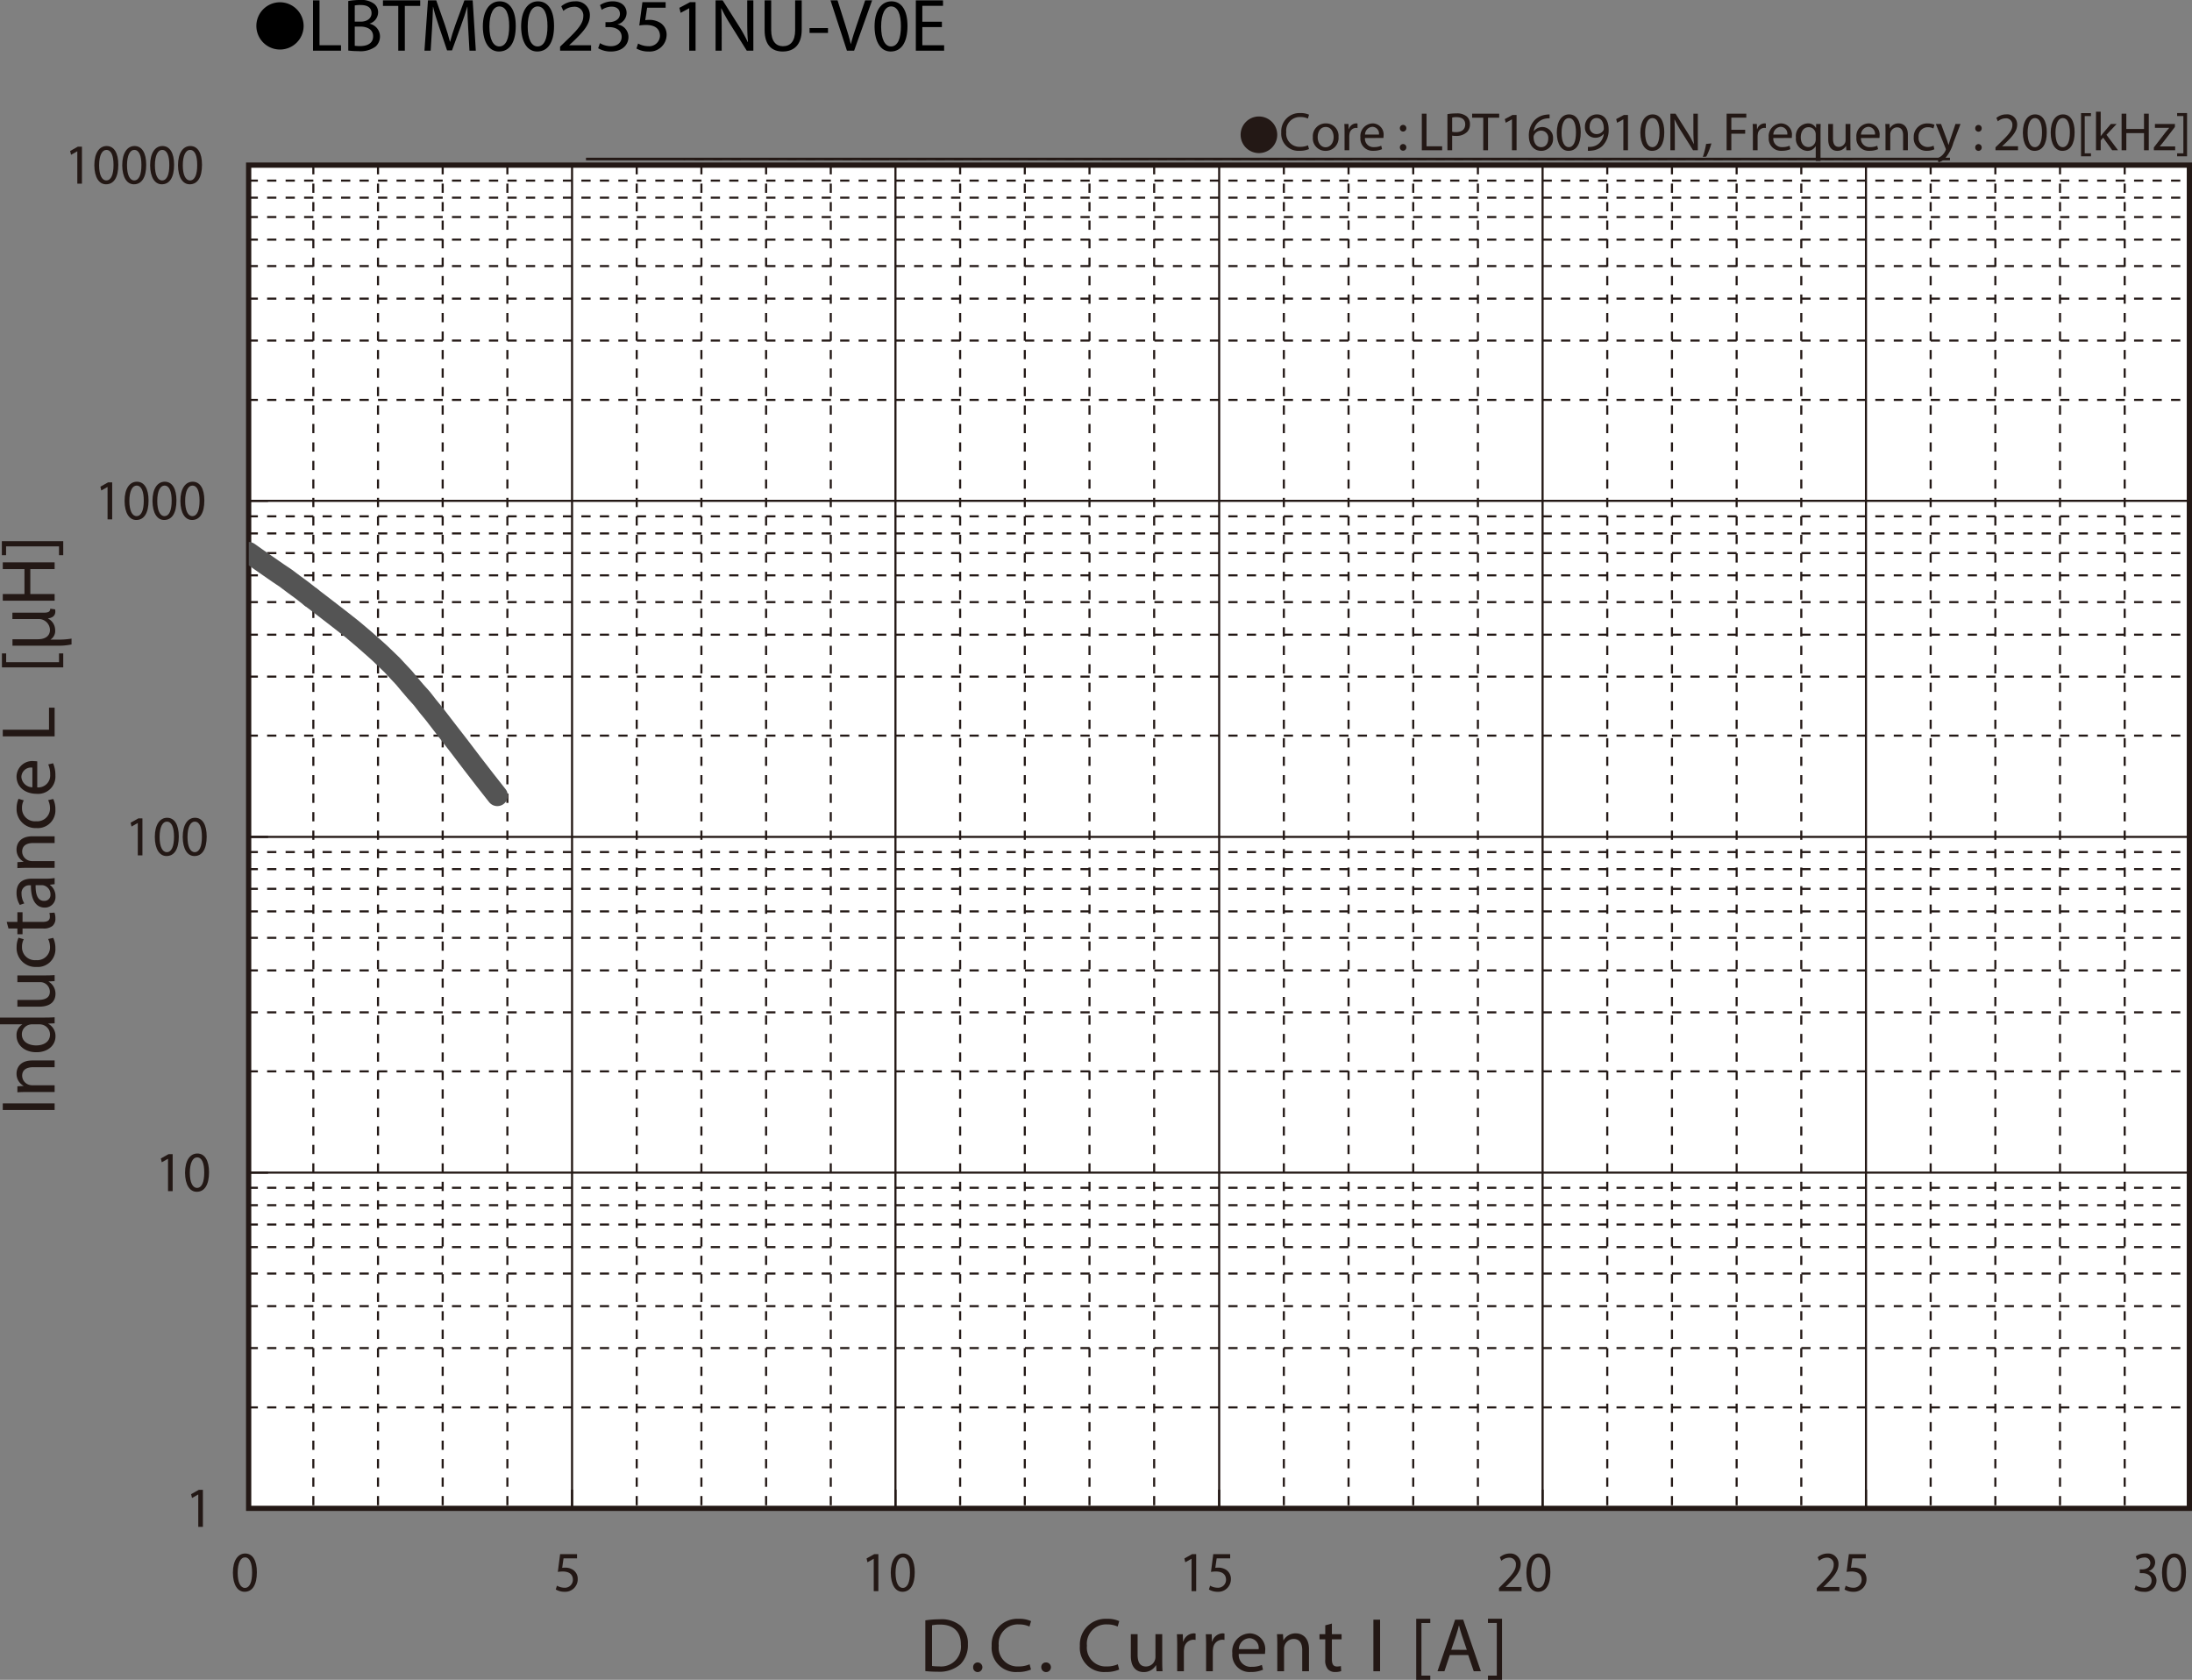 <svg id="レイヤー_1" data-name="レイヤー 1" xmlns="http://www.w3.org/2000/svg" xmlns:xlink="http://www.w3.org/1999/xlink" viewBox="0 0 323.025 247.539">
  <rect x="0" y="0" width="323.025" height="247.539" fill="#808080" stroke="none"/>
  <defs>
    <style>
      .cls-1, .cls-10, .cls-3, .cls-4, .cls-6, .cls-7, .cls-8 {
        fill: none;
      }

      .cls-2 {
        fill: #231815;
      }

      .cls-3, .cls-4, .cls-6, .cls-7, .cls-8 {
        stroke: #231815;
      }

      .cls-3, .cls-4, .cls-6, .cls-7 {
        stroke-miterlimit: 3.864;
      }

      .cls-3 {
        stroke-width: 0.309px;
        stroke-dasharray: 1.365 1.365;
      }

      .cls-4 {
        stroke-width: 0.386px;
      }

      .cls-5 {
        fill: #fff;
      }

      .cls-6, .cls-7 {
        stroke-width: 0.309px;
      }

      .cls-6 {
        stroke-dasharray: 1.362 1.362;
      }

      .cls-10, .cls-8 {
        stroke-linecap: round;
      }

      .cls-8 {
        stroke-miterlimit: 10;
        stroke-width: 0.773px;
      }

      .cls-9 {
        clip-path: url(#clip-path);
      }

      .cls-10 {
        stroke: #545454;
        stroke-linejoin: round;
        stroke-width: 3.09px;
      }
    </style>
    <clipPath id="clip-path" transform="translate(-2.148 -1.737)">
      <rect class="cls-1" x="38.811" y="81.551" width="10.916" height="9.886"/>
    </clipPath>
  </defs>
  <title>TM_DC-Bias4-LBTM002351NU-V0E</title>
  <g>
    <path class="cls-2" d="M187.672,18.901a2.698,2.698,0,1,1-2.699,2.698A2.694,2.694,0,0,1,187.672,18.901Z" transform="translate(-2.148 -1.737)"/>
    <path class="cls-2" d="M195.047,23.702a3.454,3.454,0,0,1-1.424.256,2.518,2.518,0,0,1-2.662-2.727,2.682,2.682,0,0,1,2.814-2.831,2.891,2.891,0,0,1,1.279.24l-.168.568a2.529,2.529,0,0,0-1.087-.224,2.004,2.004,0,0,0-2.103,2.223,1.959,1.959,0,0,0,2.07,2.167,2.782,2.782,0,0,0,1.135-.224Z" transform="translate(-2.148 -1.737)"/>
    <path class="cls-2" d="M199.399,21.911a1.891,1.891,0,0,1-1.927,2.055,1.84,1.84,0,0,1-1.855-1.991,1.89,1.89,0,0,1,1.919-2.055A1.833,1.833,0,0,1,199.399,21.911Zm-3.07.04c0,.847.487,1.487,1.175,1.487.672,0,1.176-.631,1.176-1.503,0-.656-.328-1.487-1.159-1.487C196.688,20.448,196.329,21.215,196.329,21.951Z" transform="translate(-2.148 -1.737)"/>
    <path class="cls-2" d="M200.289,21.215c0-.456-.008-.848-.032-1.208h.616l.023.76h.031A1.163,1.163,0,0,1,202,19.92a.746.746,0,0,1,.199.024v.664A1.042,1.042,0,0,0,201.96,20.584a.986.986,0,0,0-.943.903,1.914,1.914,0,0,0-.032.328v2.063h-.695Z" transform="translate(-2.148 -1.737)"/>
    <path class="cls-2" d="M203.297,22.071a1.239,1.239,0,0,0,1.327,1.343,2.545,2.545,0,0,0,1.071-.2l.12.503a3.128,3.128,0,0,1-1.287.24,1.797,1.797,0,0,1-1.903-1.951,1.879,1.879,0,0,1,1.814-2.087,1.64,1.64,0,0,1,1.6,1.823,2.707,2.707,0,0,1-.023.328Zm2.062-.503a1.002,1.002,0,0,0-.975-1.144,1.166,1.166,0,0,0-1.08,1.144Z" transform="translate(-2.148 -1.737)"/>
    <path class="cls-2" d="M208.44,20.647a.477.477,0,1,1,.952,0,.476.476,0,1,1-.952,0Zm0,2.823a.477.477,0,1,1,.952,0,.476.476,0,1,1-.952,0Z" transform="translate(-2.148 -1.737)"/>
    <path class="cls-2" d="M211.673,18.489h.695v4.806h2.303v.584h-2.998Z" transform="translate(-2.148 -1.737)"/>
    <path class="cls-2" d="M215.448,18.553a8.103,8.103,0,0,1,1.335-.104,2.218,2.218,0,0,1,1.512.448,1.449,1.449,0,0,1,.472,1.127,1.587,1.587,0,0,1-.415,1.151,2.237,2.237,0,0,1-1.648.592,2.387,2.387,0,0,1-.559-.048v2.159h-.696Zm.696,2.599a2.324,2.324,0,0,0,.575.056c.84,0,1.352-.408,1.352-1.151,0-.712-.504-1.056-1.271-1.056a2.893,2.893,0,0,0-.655.056Z" transform="translate(-2.148 -1.737)"/>
    <path class="cls-2" d="M220.728,19.081h-1.639v-.592h3.989v.592h-1.646v4.797h-.704Z" transform="translate(-2.148 -1.737)"/>
    <path class="cls-2" d="M224.96,19.336h-.017l-.903.488-.136-.536,1.135-.608h.6v5.197H224.96Z" transform="translate(-2.148 -1.737)"/>
    <path class="cls-2" d="M230.503,19.177a2.546,2.546,0,0,0-.528.032,2.113,2.113,0,0,0-1.807,1.847h.024a1.584,1.584,0,0,1,2.822,1.079,1.738,1.738,0,0,1-1.728,1.831c-1.111,0-1.838-.863-1.838-2.215a3.268,3.268,0,0,1,.879-2.343,2.83,2.83,0,0,1,1.663-.768,3.413,3.413,0,0,1,.512-.04Zm-.2,2.998a1.056,1.056,0,0,0-1.071-1.191,1.157,1.157,0,0,0-1.007.64.592.592,0,0,0-.08.312c.016.855.407,1.487,1.143,1.487C229.896,23.422,230.303,22.918,230.303,22.175Z" transform="translate(-2.148 -1.737)"/>
    <path class="cls-2" d="M235.094,21.224c0,1.767-.655,2.742-1.807,2.742-1.016,0-1.703-.951-1.719-2.67,0-1.743.752-2.703,1.807-2.703C234.471,18.593,235.094,19.568,235.094,21.224Zm-2.822.08c0,1.352.416,2.119,1.056,2.119.72,0,1.063-.84,1.063-2.167,0-1.279-.328-2.119-1.056-2.119C232.72,19.137,232.271,19.888,232.271,21.303Z" transform="translate(-2.148 -1.737)"/>
    <path class="cls-2" d="M236.152,23.382a2.929,2.929,0,0,0,.567-.024,1.96,1.96,0,0,0,1.087-.504,2.28,2.28,0,0,0,.688-1.383h-.023a1.524,1.524,0,0,1-1.224.56,1.505,1.505,0,0,1-1.535-1.591,1.782,1.782,0,0,1,1.775-1.847c1.063,0,1.719.864,1.719,2.191a3.283,3.283,0,0,1-.895,2.438,2.595,2.595,0,0,1-1.512.696,3.276,3.276,0,0,1-.646.04Zm.256-2.991a.999.999,0,0,0,.999,1.104,1.164,1.164,0,0,0,1.023-.543.464.464,0,0,0,.063-.256c0-.888-.327-1.567-1.062-1.567C236.832,19.128,236.408,19.656,236.408,20.392Z" transform="translate(-2.148 -1.737)"/>
    <path class="cls-2" d="M241.375,19.336h-.016l-.904.488-.135-.536,1.135-.608h.6v5.197H241.375Z" transform="translate(-2.148 -1.737)"/>
    <path class="cls-2" d="M247.406,21.224c0,1.767-.656,2.742-1.807,2.742-1.016,0-1.703-.951-1.72-2.67,0-1.743.752-2.703,1.808-2.703C246.783,18.593,247.406,19.568,247.406,21.224Zm-2.822.08c0,1.352.416,2.119,1.055,2.119.721,0,1.064-.84,1.064-2.167,0-1.279-.328-2.119-1.057-2.119C245.031,19.137,244.584,19.888,244.584,21.303Z" transform="translate(-2.148 -1.737)"/>
    <path class="cls-2" d="M248.304,23.878V18.489h.759L250.79,21.215a15.327,15.327,0,0,1,.968,1.751l.016-.008c-.064-.72-.08-1.375-.08-2.215V18.489h.656v5.389h-.704l-1.711-2.734a16.966,16.966,0,0,1-1.007-1.799l-.024.008c.04.68.056,1.327.056,2.223v2.303Z" transform="translate(-2.148 -1.737)"/>
    <path class="cls-2" d="M253.088,24.861a11.504,11.504,0,0,0,.479-1.911l.784-.08a9.746,9.746,0,0,1-.76,1.943Z" transform="translate(-2.148 -1.737)"/>
    <path class="cls-2" d="M256.592,18.489h2.902v.584h-2.207v1.791h2.039v.576h-2.039v2.438h-.695Z" transform="translate(-2.148 -1.737)"/>
    <path class="cls-2" d="M260.463,21.215c0-.456-.008-.848-.031-1.208h.615l.024.76h.032a1.161,1.161,0,0,1,1.071-.848.764.764,0,0,1,.2.024v.664a1.057,1.057,0,0,0-.24-.024.986.986,0,0,0-.943.903,2.017,2.017,0,0,0-.032.328v2.063h-.696Z" transform="translate(-2.148 -1.737)"/>
    <path class="cls-2" d="M263.471,22.071a1.24,1.24,0,0,0,1.328,1.343,2.54,2.54,0,0,0,1.07-.2l.121.503a3.13,3.13,0,0,1-1.288.24,1.798,1.798,0,0,1-1.903-1.951,1.879,1.879,0,0,1,1.815-2.087,1.639,1.639,0,0,1,1.599,1.823,2.704,2.704,0,0,1-.023.328Zm2.063-.503a1.002,1.002,0,0,0-.976-1.144,1.167,1.167,0,0,0-1.08,1.144Z" transform="translate(-2.148 -1.737)"/>
    <path class="cls-2" d="M269.726,23.278H269.709a1.375,1.375,0,0,1-1.263.688,1.765,1.765,0,0,1-1.64-1.959,1.854,1.854,0,0,1,1.752-2.087,1.272,1.272,0,0,1,1.191.672h.016l.023-.584h.664c-.016.328-.023.664-.023,1.063v4.39h-.704Zm0-1.703a1.18,1.18,0,0,0-.032-.296,1.028,1.028,0,0,0-1.008-.799c-.727,0-1.166.616-1.166,1.487,0,.768.367,1.439,1.143,1.439a1.048,1.048,0,0,0,1.008-.768,1.21,1.21,0,0,0,.056-.336Z" transform="translate(-2.148 -1.737)"/>
    <path class="cls-2" d="M274.829,22.822c0,.4.009.752.032,1.056h-.624l-.04-.632h-.016a1.455,1.455,0,0,1-1.279.72c-.607,0-1.336-.336-1.336-1.695V20.008h.704v2.143c0,.736.224,1.231.864,1.231a1.018,1.018,0,0,0,.927-.64,1.028,1.028,0,0,0,.063-.36v-2.375h.704Z" transform="translate(-2.148 -1.737)"/>
    <path class="cls-2" d="M276.391,22.071a1.24,1.24,0,0,0,1.328,1.343,2.54,2.54,0,0,0,1.07-.2l.121.503a3.13,3.13,0,0,1-1.288.24,1.798,1.798,0,0,1-1.903-1.951,1.879,1.879,0,0,1,1.815-2.087,1.639,1.639,0,0,1,1.599,1.823,2.707,2.707,0,0,1-.023.328Zm2.063-.503a1.002,1.002,0,0,0-.976-1.144,1.167,1.167,0,0,0-1.08,1.144Z" transform="translate(-2.148 -1.737)"/>
    <path class="cls-2" d="M280.007,21.056c0-.4-.008-.728-.032-1.048h.624l.04.64h.016a1.425,1.425,0,0,1,1.279-.728c.536,0,1.367.32,1.367,1.647v2.311h-.703V21.647c0-.624-.232-1.143-.896-1.143a1.031,1.031,0,0,0-.991,1.047v2.327h-.704Z" transform="translate(-2.148 -1.737)"/>
    <path class="cls-2" d="M287.205,23.734a2.586,2.586,0,0,1-1.111.224,1.839,1.839,0,0,1-1.927-1.975,1.966,1.966,0,0,1,2.079-2.055,2.358,2.358,0,0,1,.976.2l-.16.544a1.628,1.628,0,0,0-.815-.184,1.339,1.339,0,0,0-1.367,1.463,1.327,1.327,0,0,0,1.344,1.447,1.997,1.997,0,0,0,.863-.192Z" transform="translate(-2.148 -1.737)"/>
    <path class="cls-2" d="M288.19,20.008l.848,2.287c.088.256.185.56.248.792h.016c.072-.232.152-.528.248-.808l.768-2.271h.743l-1.055,2.759a5.888,5.888,0,0,1-1.328,2.423,1.909,1.909,0,0,1-.863.456l-.176-.592a1.858,1.858,0,0,0,.615-.344,2.12,2.12,0,0,0,.592-.784.481.481,0,0,0,.057-.168.602.602,0,0,0-.048-.184l-1.432-3.566Z" transform="translate(-2.148 -1.737)"/>
    <path class="cls-2" d="M293.23,20.647a.476.476,0,1,1,.951,0,.476.476,0,1,1-.951,0Zm0,2.823a.476.476,0,1,1,.951,0,.476.476,0,1,1-.951,0Z" transform="translate(-2.148 -1.737)"/>
    <path class="cls-2" d="M296.215,23.878v-.432l.552-.536c1.327-1.264,1.927-1.935,1.935-2.719a.927.927,0,0,0-1.031-1.015,1.772,1.772,0,0,0-1.104.439l-.224-.496a2.284,2.284,0,0,1,1.472-.528,1.462,1.462,0,0,1,1.591,1.511c0,.959-.696,1.735-1.791,2.791l-.416.384v.016h2.335v.584Z" transform="translate(-2.148 -1.737)"/>
    <path class="cls-2" d="M303.773,21.224c0,1.767-.656,2.742-1.808,2.742-1.016,0-1.703-.951-1.719-2.67,0-1.743.751-2.703,1.807-2.703C303.149,18.593,303.773,19.568,303.773,21.224Zm-2.823.08c0,1.352.416,2.119,1.056,2.119.72,0,1.063-.84,1.063-2.167,0-1.279-.328-2.119-1.056-2.119C301.398,19.137,300.95,19.888,300.95,21.303Z" transform="translate(-2.148 -1.737)"/>
    <path class="cls-2" d="M307.877,21.224c0,1.767-.656,2.742-1.808,2.742-1.016,0-1.703-.951-1.719-2.67,0-1.743.751-2.703,1.807-2.703C307.253,18.593,307.877,19.568,307.877,21.224Zm-2.823.08c0,1.352.416,2.119,1.056,2.119.72,0,1.063-.84,1.063-2.167,0-1.279-.328-2.119-1.056-2.119C305.502,19.137,305.054,19.888,305.054,21.303Z" transform="translate(-2.148 -1.737)"/>
    <path class="cls-2" d="M308.822,24.773V18.401h1.463v.44h-.92V24.334h.92v.44Z" transform="translate(-2.148 -1.737)"/>
    <path class="cls-2" d="M311.718,21.783h.017c.096-.136.231-.304.344-.44l1.135-1.335h.848l-1.495,1.591,1.703,2.279h-.855l-1.335-1.855-.36.4v1.455h-.696V18.201h.696Z" transform="translate(-2.148 -1.737)"/>
    <path class="cls-2" d="M315.494,18.489v2.255h2.605V18.489h.704v5.389h-.704V21.352h-2.605v2.526h-.696V18.489Z" transform="translate(-2.148 -1.737)"/>
    <path class="cls-2" d="M319.551,23.47l1.75-2.279c.168-.208.328-.392.504-.6v-.016H319.71v-.568h2.95l-.008.44-1.727,2.247c-.16.216-.32.408-.496.608v.016h2.263v.56h-3.142Z" transform="translate(-2.148 -1.737)"/>
    <path class="cls-2" d="M324.445,18.393v6.38h-1.463V24.334h.92v-5.501h-.92v-.439Z" transform="translate(-2.148 -1.737)"/>
  </g>
  <path class="cls-3" d="M303.836,25.172m-28.706,0-28.711,0-28.707,0-28.708,0-28.707,0-28.708,0-28.71,0" transform="translate(-2.148 -1.737)"/>
  <path class="cls-4" d="M318.215,25.172m-28.709,0-28.707,0-28.71,0-28.707,0-28.71,0-28.755,0-28.708,0-28.708,0" transform="translate(-2.148 -1.737)"/>
  <rect class="cls-5" x="36.665" y="24.357" width="286.009" height="197.93"/>
  <path class="cls-6" d="M38.789,28.352H324.787M38.789,30.869H324.787M38.789,33.721H324.787M38.789,37.049H324.787M38.789,40.945H324.787M38.789,45.746H324.787M38.789,51.923H324.787M38.789,60.667H324.787M38.789,77.823H324.787M38.789,80.344H324.787M38.789,83.242H324.787M38.789,86.521H324.787m-285.998,3.943H324.787M38.789,95.265H324.787M38.789,101.444H324.787M38.789,110.139H324.787M38.789,127.294H324.787M38.789,129.815H324.787M38.789,132.715H324.787m-285.998,3.326H324.787M38.789,139.938H324.787M38.789,144.737H324.787M38.789,150.917H324.787M38.789,159.613H324.787M38.789,176.769H324.787M38.789,179.335H324.787M38.789,182.186H324.787m-285.998,3.326H324.787M38.789,189.41H324.787M38.789,194.21H324.787M38.789,200.39H324.787M38.789,209.133H324.787" transform="translate(-2.148 -1.737)"/>
  <path class="cls-7" d="M38.789,26.069H324.787M38.789,75.541H324.787M38.789,125.062H324.787M38.789,174.535H324.787" transform="translate(-2.148 -1.737)"/>
  <path class="cls-6" d="M315.255,26.069V224.008m-9.532-197.939V224.008M296.193,26.069V224.008M286.66,26.069V224.008M267.597,26.069V224.008M258.068,26.069V224.008m-9.533-197.939V224.008m-9.532-197.939V224.008M219.939,26.069V224.008M210.408,26.069V224.008M200.877,26.069V224.008M191.345,26.069V224.008M172.232,26.069V224.008M162.701,26.069V224.008m-9.532-197.939V224.008M143.639,26.069V224.008M124.574,26.069V224.008M115.044,26.069V224.008M105.51,26.069V224.008m-9.532-197.939V224.008M76.917,26.069V224.008M67.384,26.069V224.008M57.854,26.069V224.008m-9.532-197.939V224.008" transform="translate(-2.148 -1.737)"/>
  <path class="cls-7" d="M324.787,26.069V224.008M277.129,26.069V224.008M229.472,26.069V224.008M181.812,26.069V224.008M134.107,26.069V224.008M86.449,26.069V224.008" transform="translate(-2.148 -1.737)"/>
  <rect class="cls-8" x="36.643" y="24.332" width="285.995" height="197.939"/>
  <path class="cls-7" d="M38.789,26.069V224.008m0,0h2.866m-2.866-49.473h2.866m-2.866-49.473h2.866M38.789,75.541h2.866M38.789,26.069h2.866M38.789,224.008H324.787m-285.998,0v-2.756m47.66,2.756v-2.756m47.657,2.756v-2.756m47.705,2.756v-2.756m47.66,2.756v-2.756m47.657,2.756v-2.756m47.657,2.756v-2.756" transform="translate(-2.148 -1.737)"/>
  <g class="cls-9">
    <polyline class="cls-10" points="36.64 81.411 37.778 82.218 38.865 82.977 40.988 84.45 42.124 85.212 43.259 86.066 44.494 86.97 45.827 88.016"/>
  </g>
  <path class="cls-10" d="M47.975,89.753l1.433,1.092,1.481,1.142,1.534,1.188,1.628,1.282,1.631,1.377,1.679,1.475.839.76,1.727,1.663.838.904m0,0,.891.949.839,1.001.889,1.045.938,1.045.89,1.142.938,1.139,1.827,2.377,1.877,2.423,1.879,2.472,1.874,2.423,1.829,2.328" transform="translate(-2.148 -1.737)"/>
  <path class="cls-2" d="M31.365,221.969h-.016l-.905.512-.136-.562,1.138-.638h.601v5.455h-.681Z" transform="translate(-2.148 -1.737)"/>
  <g>
    <path class="cls-2" d="M26.909,172.499h-.016l-.905.512-.136-.562,1.138-.638h.601v5.455h-.681Z" transform="translate(-2.148 -1.737)"/>
    <path class="cls-2" d="M32.951,174.479c0,1.854-.657,2.879-1.811,2.879-1.018,0-1.707-.999-1.722-2.804,0-1.829.753-2.836,1.81-2.836C32.326,171.719,32.951,172.742,32.951,174.479Zm-2.828.084c0,1.418.417,2.224,1.058,2.224.721,0,1.065-.881,1.065-2.274,0-1.343-.329-2.224-1.058-2.224C30.572,172.289,30.123,173.078,30.123,174.563Z" transform="translate(-2.148 -1.737)"/>
  </g>
  <g>
    <path class="cls-2" d="M22.454,123.023H22.438l-.905.512-.136-.562,1.138-.638h.601V127.79H22.454Z" transform="translate(-2.148 -1.737)"/>
    <path class="cls-2" d="M28.496,125.004c0,1.854-.657,2.879-1.811,2.879-1.018,0-1.707-.999-1.722-2.804,0-1.829.753-2.836,1.81-2.836C27.871,122.243,28.496,123.267,28.496,125.004Zm-2.828.084c0,1.418.417,2.224,1.058,2.224.721,0,1.065-.881,1.065-2.274,0-1.343-.329-2.224-1.058-2.224C26.117,122.813,25.668,123.602,25.668,125.088Z" transform="translate(-2.148 -1.737)"/>
    <path class="cls-2" d="M32.607,125.004c0,1.854-.657,2.879-1.811,2.879-1.018,0-1.707-.999-1.722-2.804,0-1.829.753-2.836,1.81-2.836C31.982,122.243,32.607,123.267,32.607,125.004Zm-2.828.084c0,1.418.416,2.224,1.058,2.224.721,0,1.065-.881,1.065-2.274,0-1.343-.329-2.224-1.058-2.224C30.228,122.813,29.779,123.602,29.779,125.088Z" transform="translate(-2.148 -1.737)"/>
  </g>
  <g>
    <path class="cls-2" d="M17.998,73.504h-.016l-.905.512-.136-.562,1.138-.638h.601v5.455h-.681Z" transform="translate(-2.148 -1.737)"/>
    <path class="cls-2" d="M24.04,75.484c0,1.854-.657,2.878-1.811,2.878-1.018,0-1.707-.999-1.722-2.803,0-1.829.753-2.836,1.81-2.836C23.415,72.723,24.04,73.747,24.04,75.484Zm-2.828.084c0,1.418.417,2.224,1.058,2.224.721,0,1.065-.881,1.065-2.274,0-1.343-.329-2.224-1.058-2.224C21.661,73.294,21.212,74.083,21.212,75.568Z" transform="translate(-2.148 -1.737)"/>
    <path class="cls-2" d="M28.151,75.484c0,1.854-.657,2.878-1.811,2.878-1.018,0-1.707-.999-1.722-2.803,0-1.829.753-2.836,1.81-2.836C27.526,72.723,28.151,73.747,28.151,75.484Zm-2.828.084c0,1.418.417,2.224,1.058,2.224.721,0,1.065-.881,1.065-2.274,0-1.343-.329-2.224-1.058-2.224C25.771,73.294,25.323,74.083,25.323,75.568Z" transform="translate(-2.148 -1.737)"/>
    <path class="cls-2" d="M32.262,75.484c0,1.854-.657,2.878-1.811,2.878-1.018,0-1.707-.999-1.722-2.803,0-1.829.753-2.836,1.81-2.836C31.637,72.723,32.262,73.747,32.262,75.484Zm-2.828.084c0,1.418.417,2.224,1.058,2.224.721,0,1.065-.881,1.065-2.274,0-1.343-.329-2.224-1.058-2.224C29.883,73.294,29.434,74.083,29.434,75.568Z" transform="translate(-2.148 -1.737)"/>
  </g>
  <g>
    <path class="cls-2" d="M13.541,24.036H13.525l-.905.512-.136-.562,1.138-.638h.601v5.455H13.541Z" transform="translate(-2.148 -1.737)"/>
    <path class="cls-2" d="M19.583,26.017c0,1.854-.657,2.878-1.811,2.878-1.018,0-1.707-.999-1.722-2.803,0-1.829.753-2.836,1.81-2.836C18.958,23.255,19.583,24.279,19.583,26.017Zm-2.828.084c0,1.418.417,2.224,1.058,2.224.721,0,1.065-.881,1.065-2.274,0-1.343-.329-2.224-1.058-2.224C17.204,23.826,16.755,24.615,16.755,26.101Z" transform="translate(-2.148 -1.737)"/>
    <path class="cls-2" d="M23.694,26.017c0,1.854-.657,2.878-1.811,2.878-1.018,0-1.707-.999-1.722-2.803,0-1.829.753-2.836,1.81-2.836C23.069,23.255,23.694,24.279,23.694,26.017Zm-2.828.084c0,1.418.417,2.224,1.058,2.224.721,0,1.065-.881,1.065-2.274,0-1.343-.329-2.224-1.058-2.224C21.314,23.826,20.866,24.615,20.866,26.101Z" transform="translate(-2.148 -1.737)"/>
    <path class="cls-2" d="M27.805,26.017c0,1.854-.657,2.878-1.811,2.878-1.018,0-1.707-.999-1.722-2.803,0-1.829.753-2.836,1.81-2.836C27.18,23.255,27.805,24.279,27.805,26.017Zm-2.828.084c0,1.418.416,2.224,1.058,2.224.721,0,1.065-.881,1.065-2.274,0-1.343-.329-2.224-1.058-2.224C25.426,23.826,24.977,24.615,24.977,26.101Z" transform="translate(-2.148 -1.737)"/>
    <path class="cls-2" d="M31.916,26.017c0,1.854-.657,2.878-1.811,2.878-1.018,0-1.707-.999-1.722-2.803,0-1.829.753-2.836,1.81-2.836C31.291,23.255,31.916,24.279,31.916,26.017Zm-2.828.084c0,1.418.417,2.224,1.058,2.224.721,0,1.065-.881,1.065-2.274,0-1.343-.329-2.224-1.058-2.224C29.537,23.826,29.088,24.615,29.088,26.101Z" transform="translate(-2.148 -1.737)"/>
  </g>
  <g>
    <path class="cls-2" d="M138.511,240.514a14.261,14.261,0,0,1,2.098-.157,4.391,4.391,0,0,1,3.095.947,3.488,3.488,0,0,1,1.077,2.729,4.009,4.009,0,0,1-1.1,2.954,4.721,4.721,0,0,1-3.379,1.094,15.958,15.958,0,0,1-1.791-.09Zm.986,6.721a6.28,6.28,0,0,0,.998.057,2.93,2.93,0,0,0,3.254-3.225c.011-1.793-1.01-2.933-3.096-2.933a5.686,5.686,0,0,0-1.156.102Z" transform="translate(-2.148 -1.737)"/>
    <path class="cls-2" d="M145.558,247.427a.668.668,0,0,1,.681-.711.711.711,0,0,1-.012,1.421A.666.666,0,0,1,145.558,247.427Z" transform="translate(-2.148 -1.737)"/>
    <path class="cls-2" d="M154.081,247.765a4.912,4.912,0,0,1-2.018.36,3.561,3.561,0,0,1-3.775-3.845,3.793,3.793,0,0,1,3.99-3.992,4.109,4.109,0,0,1,1.814.339l-.238.801a3.605,3.605,0,0,0-1.542-.316,2.833,2.833,0,0,0-2.981,3.135,2.77,2.77,0,0,0,2.937,3.057,3.952,3.952,0,0,0,1.609-.316Z" transform="translate(-2.148 -1.737)"/>
    <path class="cls-2" d="M155.595,247.427a.669.669,0,0,1,.681-.711.711.711,0,1,1-.681.711Z" transform="translate(-2.148 -1.737)"/>
    <path class="cls-2" d="M167.076,247.765a4.921,4.921,0,0,1-2.019.36,3.561,3.561,0,0,1-3.775-3.845,3.793,3.793,0,0,1,3.991-3.992,4.104,4.104,0,0,1,1.813.339l-.238.801a3.601,3.601,0,0,0-1.541-.316,2.834,2.834,0,0,0-2.982,3.135,2.77,2.77,0,0,0,2.937,3.057,3.96,3.96,0,0,0,1.61-.316Z" transform="translate(-2.148 -1.737)"/>
    <path class="cls-2" d="M173.42,246.524c0,.563.011,1.06.045,1.488h-.885l-.057-.891H172.501a2.066,2.066,0,0,1-1.813,1.015c-.862,0-1.894-.474-1.894-2.391v-3.191h.998v3.022c0,1.037.317,1.736,1.224,1.736a1.398,1.398,0,0,0,1.406-1.409v-3.35h.998Z" transform="translate(-2.148 -1.737)"/>
    <path class="cls-2" d="M175.626,244.258c0-.643-.012-1.195-.046-1.703h.873l.034,1.071h.045a1.646,1.646,0,0,1,1.52-1.195,1.082,1.082,0,0,1,.283.034v.936a1.511,1.511,0,0,0-.34-.033,1.396,1.396,0,0,0-1.338,1.273,2.818,2.818,0,0,0-.045.463v2.909H175.626Z" transform="translate(-2.148 -1.737)"/>
    <path class="cls-2" d="M179.886,244.258c0-.643-.012-1.195-.046-1.703h.873l.034,1.071h.045a1.646,1.646,0,0,1,1.52-1.195,1.082,1.082,0,0,1,.283.034v.936a1.511,1.511,0,0,0-.34-.033,1.396,1.396,0,0,0-1.338,1.273,2.818,2.818,0,0,0-.045.463v2.909h-.986Z" transform="translate(-2.148 -1.737)"/>
    <path class="cls-2" d="M184.701,245.464a1.753,1.753,0,0,0,1.882,1.895,3.634,3.634,0,0,0,1.519-.281l.171.71a4.466,4.466,0,0,1-1.826.338,2.541,2.541,0,0,1-2.698-2.751,2.655,2.655,0,0,1,2.574-2.943,2.316,2.316,0,0,1,2.268,2.571,3.826,3.826,0,0,1-.034.462Zm2.925-.71a1.415,1.415,0,0,0-1.384-1.612,1.648,1.648,0,0,0-1.53,1.612Z" transform="translate(-2.148 -1.737)"/>
    <path class="cls-2" d="M190.377,244.032c0-.563-.012-1.026-.046-1.478h.885l.057.902h.022a2.021,2.021,0,0,1,1.814-1.026c.759,0,1.938.451,1.938,2.323v3.259h-.998v-3.146c0-.879-.328-1.612-1.27-1.612a1.417,1.417,0,0,0-1.338,1.015,1.435,1.435,0,0,0-.068.463v3.281H190.377Z" transform="translate(-2.148 -1.737)"/>
    <path class="cls-2" d="M198.422,240.987v1.567h1.429v.756h-1.429v2.943c0,.676.192,1.06.748,1.06a2.262,2.262,0,0,0,.578-.067l.046.744a2.457,2.457,0,0,1-.885.135,1.387,1.387,0,0,1-1.077-.417,2.015,2.015,0,0,1-.386-1.421v-2.977h-.85v-.756h.85v-1.308Z" transform="translate(-2.148 -1.737)"/>
    <path class="cls-2" d="M205.525,240.412v7.601h-.986v-7.601Z" transform="translate(-2.148 -1.737)"/>
    <path class="cls-2" d="M210.849,249.275v-8.987h2.075v.62h-1.304v7.747h1.304v.62Z" transform="translate(-2.148 -1.737)"/>
    <path class="cls-2" d="M215.801,245.622l-.794,2.391h-1.021l2.597-7.601h1.19l2.607,7.601h-1.054l-.816-2.391Zm2.506-.767-.749-2.188c-.17-.496-.283-.947-.396-1.387h-.022c-.113.45-.238.913-.386,1.375l-.748,2.199Z" transform="translate(-2.148 -1.737)"/>
    <path class="cls-2" d="M223.494,240.277v8.998H221.419v-.62h1.304v-7.758H221.419v-.62Z" transform="translate(-2.148 -1.737)"/>
  </g>
  <g>
    <path class="cls-2" d="M2.557,164.332h7.641v.98H2.557Z" transform="translate(-2.148 -1.737)"/>
    <path class="cls-2" d="M6.196,162.653c-.567,0-1.032.012-1.485.045v-.879l.907-.057v-.022a2.006,2.006,0,0,1-1.032-1.805c0-.755.453-1.928,2.335-1.928h3.276V159H7.035c-.884,0-1.621.327-1.621,1.263a1.412,1.412,0,0,0,1.02,1.331,1.449,1.449,0,0,0,.465.067h3.299v.992Z" transform="translate(-2.148 -1.737)"/>
    <path class="cls-2" d="M2.148,151.685H8.781c.487,0,1.043-.011,1.417-.045v.892l-.952.045v.022a2.018,2.018,0,0,1,1.077,1.86c0,1.319-1.122,2.334-2.789,2.334-1.826.012-2.948-1.116-2.948-2.446a1.821,1.821,0,0,1,.839-1.646v-.022H2.148Zm4.795.993a1.754,1.754,0,0,0-.419.045,1.461,1.461,0,0,0-1.156,1.432c0,1.026.907,1.636,2.12,1.636,1.111,0,2.029-.542,2.029-1.613a1.494,1.494,0,0,0-1.19-1.454,1.725,1.725,0,0,0-.431-.045Z" transform="translate(-2.148 -1.737)"/>
    <path class="cls-2" d="M8.701,145.476c.567,0,1.066-.012,1.497-.045v.879l-.895.057v.022a2.054,2.054,0,0,1,1.02,1.805c0,.856-.476,1.883-2.403,1.883H4.71V149.084H7.749c1.043,0,1.746-.315,1.746-1.218a1.437,1.437,0,0,0-.907-1.309,1.482,1.482,0,0,0-.51-.09H4.71v-.992Z" transform="translate(-2.148 -1.737)"/>
    <path class="cls-2" d="M9.994,139.942a3.639,3.639,0,0,1,.317,1.567,2.6,2.6,0,0,1-2.8,2.718,2.781,2.781,0,0,1-2.914-2.932,3.306,3.306,0,0,1,.283-1.376l.771.226a2.295,2.295,0,0,0-.261,1.15,1.894,1.894,0,0,0,2.075,1.928,1.877,1.877,0,0,0,2.052-1.895,2.812,2.812,0,0,0-.272-1.218Z" transform="translate(-2.148 -1.737)"/>
    <path class="cls-2" d="M3.135,137.589H4.71V136.168h.76v1.421h2.959c.68,0,1.065-.191,1.065-.744a2.189,2.189,0,0,0-.068-.575l.749-.045a2.421,2.421,0,0,1,.136.879,1.37,1.37,0,0,1-.419,1.071,2.039,2.039,0,0,1-1.428.384H5.47v.846H4.71v-.846H3.396Z" transform="translate(-2.148 -1.737)"/>
    <path class="cls-2" d="M10.198,132.031l-.691.079v.034a2.028,2.028,0,0,1,.816,1.669,1.559,1.559,0,0,1-1.576,1.669c-1.327,0-2.052-1.173-2.041-3.282H6.592a1.129,1.129,0,0,0-1.27,1.241A2.711,2.711,0,0,0,5.731,134.862l-.658.225a3.367,3.367,0,0,1-.487-1.792c0-1.669,1.145-2.075,2.245-2.075H8.883a7.795,7.795,0,0,0,1.315-.09Zm-2.8.146c-.022,1.083.17,2.312,1.236,2.312a.88.88,0,0,0,.952-.936,1.359,1.359,0,0,0-.918-1.319,1.033,1.033,0,0,0-.317-.057Z" transform="translate(-2.148 -1.737)"/>
    <path class="cls-2" d="M6.196,129.621c-.567,0-1.032.012-1.485.046v-.88l.907-.057V128.708a2.005,2.005,0,0,1-1.032-1.804c0-.756.453-1.929,2.335-1.929h3.276v.992H7.035c-.884,0-1.621.327-1.621,1.263a1.411,1.411,0,0,0,1.02,1.331,1.449,1.449,0,0,0,.465.067h3.299v.992Z" transform="translate(-2.148 -1.737)"/>
    <path class="cls-2" d="M9.994,119.477A3.636,3.636,0,0,1,10.311,121.044a2.6,2.6,0,0,1-2.8,2.717,2.78,2.78,0,0,1-2.914-2.932,3.305,3.305,0,0,1,.283-1.375l.771.225a2.296,2.296,0,0,0-.261,1.15,1.895,1.895,0,0,0,2.075,1.928,1.877,1.877,0,0,0,2.052-1.895,2.812,2.812,0,0,0-.272-1.218Z" transform="translate(-2.148 -1.737)"/>
    <path class="cls-2" d="M7.636,117.766A1.753,1.753,0,0,0,9.54,115.894a3.575,3.575,0,0,0-.283-1.511l.714-.169a4.402,4.402,0,0,1,.34,1.815,2.541,2.541,0,0,1-2.766,2.684c-1.655,0-2.959-.97-2.959-2.56a2.321,2.321,0,0,1,2.585-2.255,3.777,3.777,0,0,1,.465.034ZM6.921,114.856a1.419,1.419,0,0,0-1.622,1.376,1.65,1.65,0,0,0,1.622,1.522Z" transform="translate(-2.148 -1.737)"/>
    <path class="cls-2" d="M2.557,110.249v-.981H9.37v-3.248h.828V110.249Z" transform="translate(-2.148 -1.737)"/>
    <path class="cls-2" d="M11.468,100.084H2.432V98.02h.624v1.297h7.789V98.02h.624Z" transform="translate(-2.148 -1.737)"/>
    <path class="cls-2" d="M3.986,96.883v-.947H7.741c.947,0,1.771-.383,1.771-1.398A1.647,1.647,0,0,0,7.819,92.959H3.975v-.936H8.575c.676,0,.958-.135.981-.586l.699.09a1.001,1.001,0,0,1,.045.327c0,.485-.271.913-1.06,1.003v.034a1.944,1.944,0,0,1,1.038,1.714,1.482,1.482,0,0,1-.71,1.387h.834a12.872,12.872,0,0,0,2.289-.146v.857a9.305,9.305,0,0,1-2.21.18Z" transform="translate(-2.148 -1.737)"/>
    <path class="cls-2" d="M2.557,89.275H5.753V85.599H2.557v-.992h7.641v.992H6.615v3.676h3.583v.981H2.557Z" transform="translate(-2.148 -1.737)"/>
    <path class="cls-2" d="M2.42,81.487h9.047v2.063h-.624V82.254H3.044v1.297H2.42Z" transform="translate(-2.148 -1.737)"/>
  </g>
  <path class="cls-2" d="M40.002,233.424c0,1.854-.657,2.879-1.811,2.879-1.018,0-1.707-.999-1.722-2.804,0-1.829.753-2.836,1.81-2.836C39.377,230.663,40.002,231.687,40.002,233.424Zm-2.828.084c0,1.418.417,2.224,1.058,2.224.721,0,1.065-.881,1.065-2.274,0-1.343-.329-2.224-1.058-2.224C37.623,231.233,37.174,232.022,37.174,233.508Z" transform="translate(-2.148 -1.737)"/>
  <path class="cls-2" d="M87.181,231.376H85.194l-.2,1.401a2.691,2.691,0,0,1,.425-.033,2.114,2.114,0,0,1,1.121.294,1.569,1.569,0,0,1,.745,1.401,1.844,1.844,0,0,1-1.938,1.863,2.459,2.459,0,0,1-1.298-.336l.176-.562a2.245,2.245,0,0,0,1.113.302,1.172,1.172,0,0,0,1.234-1.183c-.008-.705-.457-1.209-1.498-1.209a5.274,5.274,0,0,0-.721.059l.337-2.618h2.491Z" transform="translate(-2.148 -1.737)"/>
  <g>
    <path class="cls-2" d="M130.907,231.443h-.016l-.905.512-.136-.562,1.138-.638h.601V236.21h-.681Z" transform="translate(-2.148 -1.737)"/>
    <path class="cls-2" d="M136.949,233.424c0,1.854-.657,2.879-1.811,2.879-1.018,0-1.707-.999-1.722-2.804,0-1.829.753-2.836,1.81-2.836C136.324,230.663,136.949,231.687,136.949,233.424Zm-2.828.084c0,1.418.417,2.224,1.058,2.224.721,0,1.065-.881,1.065-2.274,0-1.343-.329-2.224-1.058-2.224C134.57,231.233,134.121,232.022,134.121,233.508Z" transform="translate(-2.148 -1.737)"/>
    <path class="cls-2" d="M177.742,231.443h-.016l-.905.512-.136-.562,1.138-.638h.601V236.21h-.681Z" transform="translate(-2.148 -1.737)"/>
    <path class="cls-2" d="M183.432,231.376h-1.987l-.2,1.401a2.691,2.691,0,0,1,.425-.033,2.114,2.114,0,0,1,1.121.294,1.568,1.568,0,0,1,.745,1.401,1.844,1.844,0,0,1-1.938,1.863,2.459,2.459,0,0,1-1.298-.336l.176-.562a2.247,2.247,0,0,0,1.113.302,1.171,1.171,0,0,0,1.234-1.183c-.008-.705-.457-1.209-1.498-1.209a5.259,5.259,0,0,0-.721.059l.336-2.618h2.492Z" transform="translate(-2.148 -1.737)"/>
    <path class="cls-2" d="M223.046,236.21v-.453l.553-.562c1.33-1.326,1.931-2.031,1.938-2.854a.953.953,0,0,0-1.033-1.065,1.731,1.731,0,0,0-1.105.462l-.225-.52a2.223,2.223,0,0,1,1.475-.554,1.5,1.5,0,0,1,1.594,1.586c0,1.007-.697,1.821-1.795,2.929l-.416.402v.018h2.34v.612Z" transform="translate(-2.148 -1.737)"/>
    <path class="cls-2" d="M230.618,233.424c0,1.854-.657,2.879-1.811,2.879-1.018,0-1.706-.999-1.722-2.804,0-1.829.752-2.836,1.81-2.836C229.993,230.663,230.618,231.687,230.618,233.424Zm-2.828.084c0,1.418.417,2.224,1.058,2.224.721,0,1.065-.881,1.065-2.274,0-1.343-.329-2.224-1.058-2.224C228.238,231.233,227.79,232.022,227.79,233.508Z" transform="translate(-2.148 -1.737)"/>
    <path class="cls-2" d="M269.881,236.21v-.453l.553-.562c1.33-1.326,1.93-2.031,1.938-2.854a.953.953,0,0,0-1.034-1.065,1.731,1.731,0,0,0-1.105.462l-.224-.52a2.22,2.22,0,0,1,1.474-.554,1.5,1.5,0,0,1,1.594,1.586c0,1.007-.696,1.821-1.794,2.929l-.417.402v.018h2.34v.612Z" transform="translate(-2.148 -1.737)"/>
    <path class="cls-2" d="M277.1,231.376h-1.986l-.2,1.401a2.69,2.69,0,0,1,.425-.033,2.114,2.114,0,0,1,1.121.294,1.57,1.57,0,0,1,.745,1.401,1.845,1.845,0,0,1-1.938,1.863,2.462,2.462,0,0,1-1.298-.336l.177-.562a2.244,2.244,0,0,0,1.113.302,1.172,1.172,0,0,0,1.233-1.183c-.008-.705-.456-1.209-1.498-1.209a5.273,5.273,0,0,0-.721.059l.337-2.618h2.49Z" transform="translate(-2.148 -1.737)"/>
    <path class="cls-2" d="M316.883,235.362a2.282,2.282,0,0,0,1.154.344,1.041,1.041,0,0,0,1.178-1.057c-.008-.764-.666-1.092-1.346-1.092h-.393v-.554h.393c.512,0,1.161-.276,1.161-.923a.8.8,0,0,0-.913-.822,1.851,1.851,0,0,0-1.041.36l-.186-.537a2.4,2.4,0,0,1,1.362-.419,1.319,1.319,0,0,1,1.49,1.301,1.346,1.346,0,0,1-.962,1.283v.018a1.4,1.4,0,0,1,1.162,1.401,1.682,1.682,0,0,1-1.898,1.637,2.548,2.548,0,0,1-1.354-.37Z" transform="translate(-2.148 -1.737)"/>
    <path class="cls-2" d="M324.287,233.424c0,1.854-.657,2.879-1.811,2.879-1.018,0-1.707-.999-1.723-2.804,0-1.829.754-2.836,1.811-2.836C323.662,230.663,324.287,231.687,324.287,233.424Zm-2.828.084c0,1.418.417,2.224,1.058,2.224.722,0,1.065-.881,1.065-2.274,0-1.343-.328-2.224-1.058-2.224C321.908,231.233,321.459,232.022,321.459,233.508Z" transform="translate(-2.148 -1.737)"/>
  </g>
  <g>
    <path d="M46.892,5.59a3.482,3.482,0,1,1-3.478-3.518A3.496,3.496,0,0,1,46.892,5.59Z" transform="translate(-2.148 -1.737)"/>
    <path d="M48.276,1.792h.958V8.404h3.168V9.207h-4.126Z" transform="translate(-2.148 -1.737)"/>
    <path d="M53.468,1.891a9.245,9.245,0,0,1,1.75-.154,3.064,3.064,0,0,1,2.035.539,1.555,1.555,0,0,1,.616,1.31,1.761,1.761,0,0,1-1.254,1.628v.022a1.912,1.912,0,0,1,1.529,1.859,1.999,1.999,0,0,1-.627,1.485,3.724,3.724,0,0,1-2.563.693,11.211,11.211,0,0,1-1.485-.088Zm.958,3.036h.869c1.012,0,1.606-.528,1.606-1.243,0-.869-.66-1.21-1.628-1.21a4.09,4.09,0,0,0-.847.066Zm0,3.554a5.088,5.088,0,0,0,.803.044c.99,0,1.903-.363,1.903-1.441,0-1.012-.869-1.43-1.914-1.43h-.792Z" transform="translate(-2.148 -1.737)"/>
    <path d="M60.838,2.606H58.583V1.792h5.49v.814h-2.267V9.207h-.968Z" transform="translate(-2.148 -1.737)"/>
    <path d="M71.146,5.951c-.055-1.034-.121-2.277-.11-3.202h-.033c-.253.869-.561,1.793-.935,2.816L68.758,9.163h-.726L66.833,5.631c-.352-1.045-.649-2.002-.858-2.882h-.022c-.022.924-.077,2.167-.143,3.278L65.612,9.207h-.913l.517-7.415H66.437l1.265,3.586c.308.913.561,1.728.748,2.498h.033c.187-.748.451-1.562.781-2.498L70.584,1.792h1.221l.462,7.415h-.935Z" transform="translate(-2.148 -1.737)"/>
    <path d="M78.152,5.555c0,2.431-.902,3.773-2.486,3.773-1.397,0-2.343-1.309-2.365-3.675,0-2.398,1.034-3.718,2.486-3.718C77.294,1.935,78.152,3.277,78.152,5.555Zm-3.883.11c0,1.859.572,2.916,1.452,2.916.99,0,1.463-1.155,1.463-2.981,0-1.76-.451-2.916-1.452-2.916C74.885,2.683,74.269,3.717,74.269,5.665Z" transform="translate(-2.148 -1.737)"/>
    <path d="M83.795,5.555c0,2.431-.902,3.773-2.486,3.773-1.397,0-2.343-1.309-2.365-3.675,0-2.398,1.034-3.718,2.486-3.718C82.937,1.935,83.795,3.277,83.795,5.555Zm-3.883.11c0,1.859.572,2.916,1.452,2.916.99,0,1.463-1.155,1.463-2.981,0-1.76-.451-2.916-1.452-2.916C80.528,2.683,79.912,3.717,79.912,5.665Z" transform="translate(-2.148 -1.737)"/>
    <path d="M84.686,9.207V8.613l.759-.737c1.826-1.738,2.651-2.663,2.662-3.741a1.276,1.276,0,0,0-1.419-1.397,2.436,2.436,0,0,0-1.519.605l-.308-.682a3.139,3.139,0,0,1,2.024-.726,2.012,2.012,0,0,1,2.189,2.079c0,1.32-.957,2.388-2.464,3.84l-.572.528v.022H89.251V9.207Z" transform="translate(-2.148 -1.737)"/>
    <path d="M90.56,8.096a3.233,3.233,0,0,0,1.584.451c1.243,0,1.628-.792,1.617-1.386-.011-1.001-.913-1.43-1.849-1.43h-.539V5.004h.539c.704,0,1.595-.363,1.595-1.21,0-.572-.363-1.078-1.254-1.078a2.629,2.629,0,0,0-1.43.473l-.253-.704a3.4,3.4,0,0,1,1.87-.55c1.408,0,2.046.836,2.046,1.705A1.776,1.776,0,0,1,93.167,5.323V5.346a1.863,1.863,0,0,1,1.595,1.837c0,1.145-.891,2.146-2.607,2.146a3.631,3.631,0,0,1-1.859-.484Z" transform="translate(-2.148 -1.737)"/>
    <path d="M100.24,2.87H97.512l-.275,1.837a3.826,3.826,0,0,1,.583-.044,3.023,3.023,0,0,1,1.541.385,2.039,2.039,0,0,1,1.023,1.837,2.481,2.481,0,0,1-2.663,2.442,3.505,3.505,0,0,1-1.782-.44l.242-.737a3.198,3.198,0,0,0,1.529.396A1.578,1.578,0,0,0,99.404,6.996c-.011-.924-.627-1.584-2.058-1.584a7.463,7.463,0,0,0-.99.077l.462-3.432h3.421Z" transform="translate(-2.148 -1.737)"/>
    <path d="M103.716,2.958h-.022l-1.243.671-.187-.737,1.562-.836h.825V9.207h-.936Z" transform="translate(-2.148 -1.737)"/>
    <path d="M107.599,9.207V1.792H108.644l2.376,3.751a21.057,21.057,0,0,1,1.331,2.409l.022-.011c-.088-.99-.11-1.892-.11-3.047V1.792h.902V9.207h-.968l-2.354-3.763a23.522,23.522,0,0,1-1.386-2.475l-.033.011c.055.935.077,1.827.077,3.059V9.207Z" transform="translate(-2.148 -1.737)"/>
    <path d="M115.794,1.792V6.182c0,1.661.737,2.365,1.727,2.365,1.1,0,1.804-.726,1.804-2.365V1.792h.968V6.116c0,2.277-1.199,3.212-2.806,3.212-1.518,0-2.662-.869-2.662-3.168V1.792Z" transform="translate(-2.148 -1.737)"/>
    <path d="M124.165,5.874v.715h-2.717V5.874Z" transform="translate(-2.148 -1.737)"/>
    <path d="M126.959,9.207l-2.42-7.415h1.034l1.155,3.652c.319,1.001.594,1.903.792,2.772h.022c.209-.858.517-1.793.847-2.761l1.254-3.664h1.023l-2.651,7.415Z" transform="translate(-2.148 -1.737)"/>
    <path d="M135.88,5.555c0,2.431-.902,3.773-2.486,3.773-1.397,0-2.343-1.309-2.365-3.675,0-2.398,1.034-3.718,2.486-3.718C135.022,1.935,135.88,3.277,135.88,5.555Zm-3.883.11c0,1.859.572,2.916,1.452,2.916.99,0,1.463-1.155,1.463-2.981,0-1.76-.451-2.916-1.452-2.916C132.613,2.683,131.997,3.717,131.997,5.665Z" transform="translate(-2.148 -1.737)"/>
    <path d="M140.951,5.73h-2.882V8.404h3.212V9.207h-4.17V1.792h4.005v.803h-3.047V4.938h2.882Z" transform="translate(-2.148 -1.737)"/>
  </g>
</svg>
